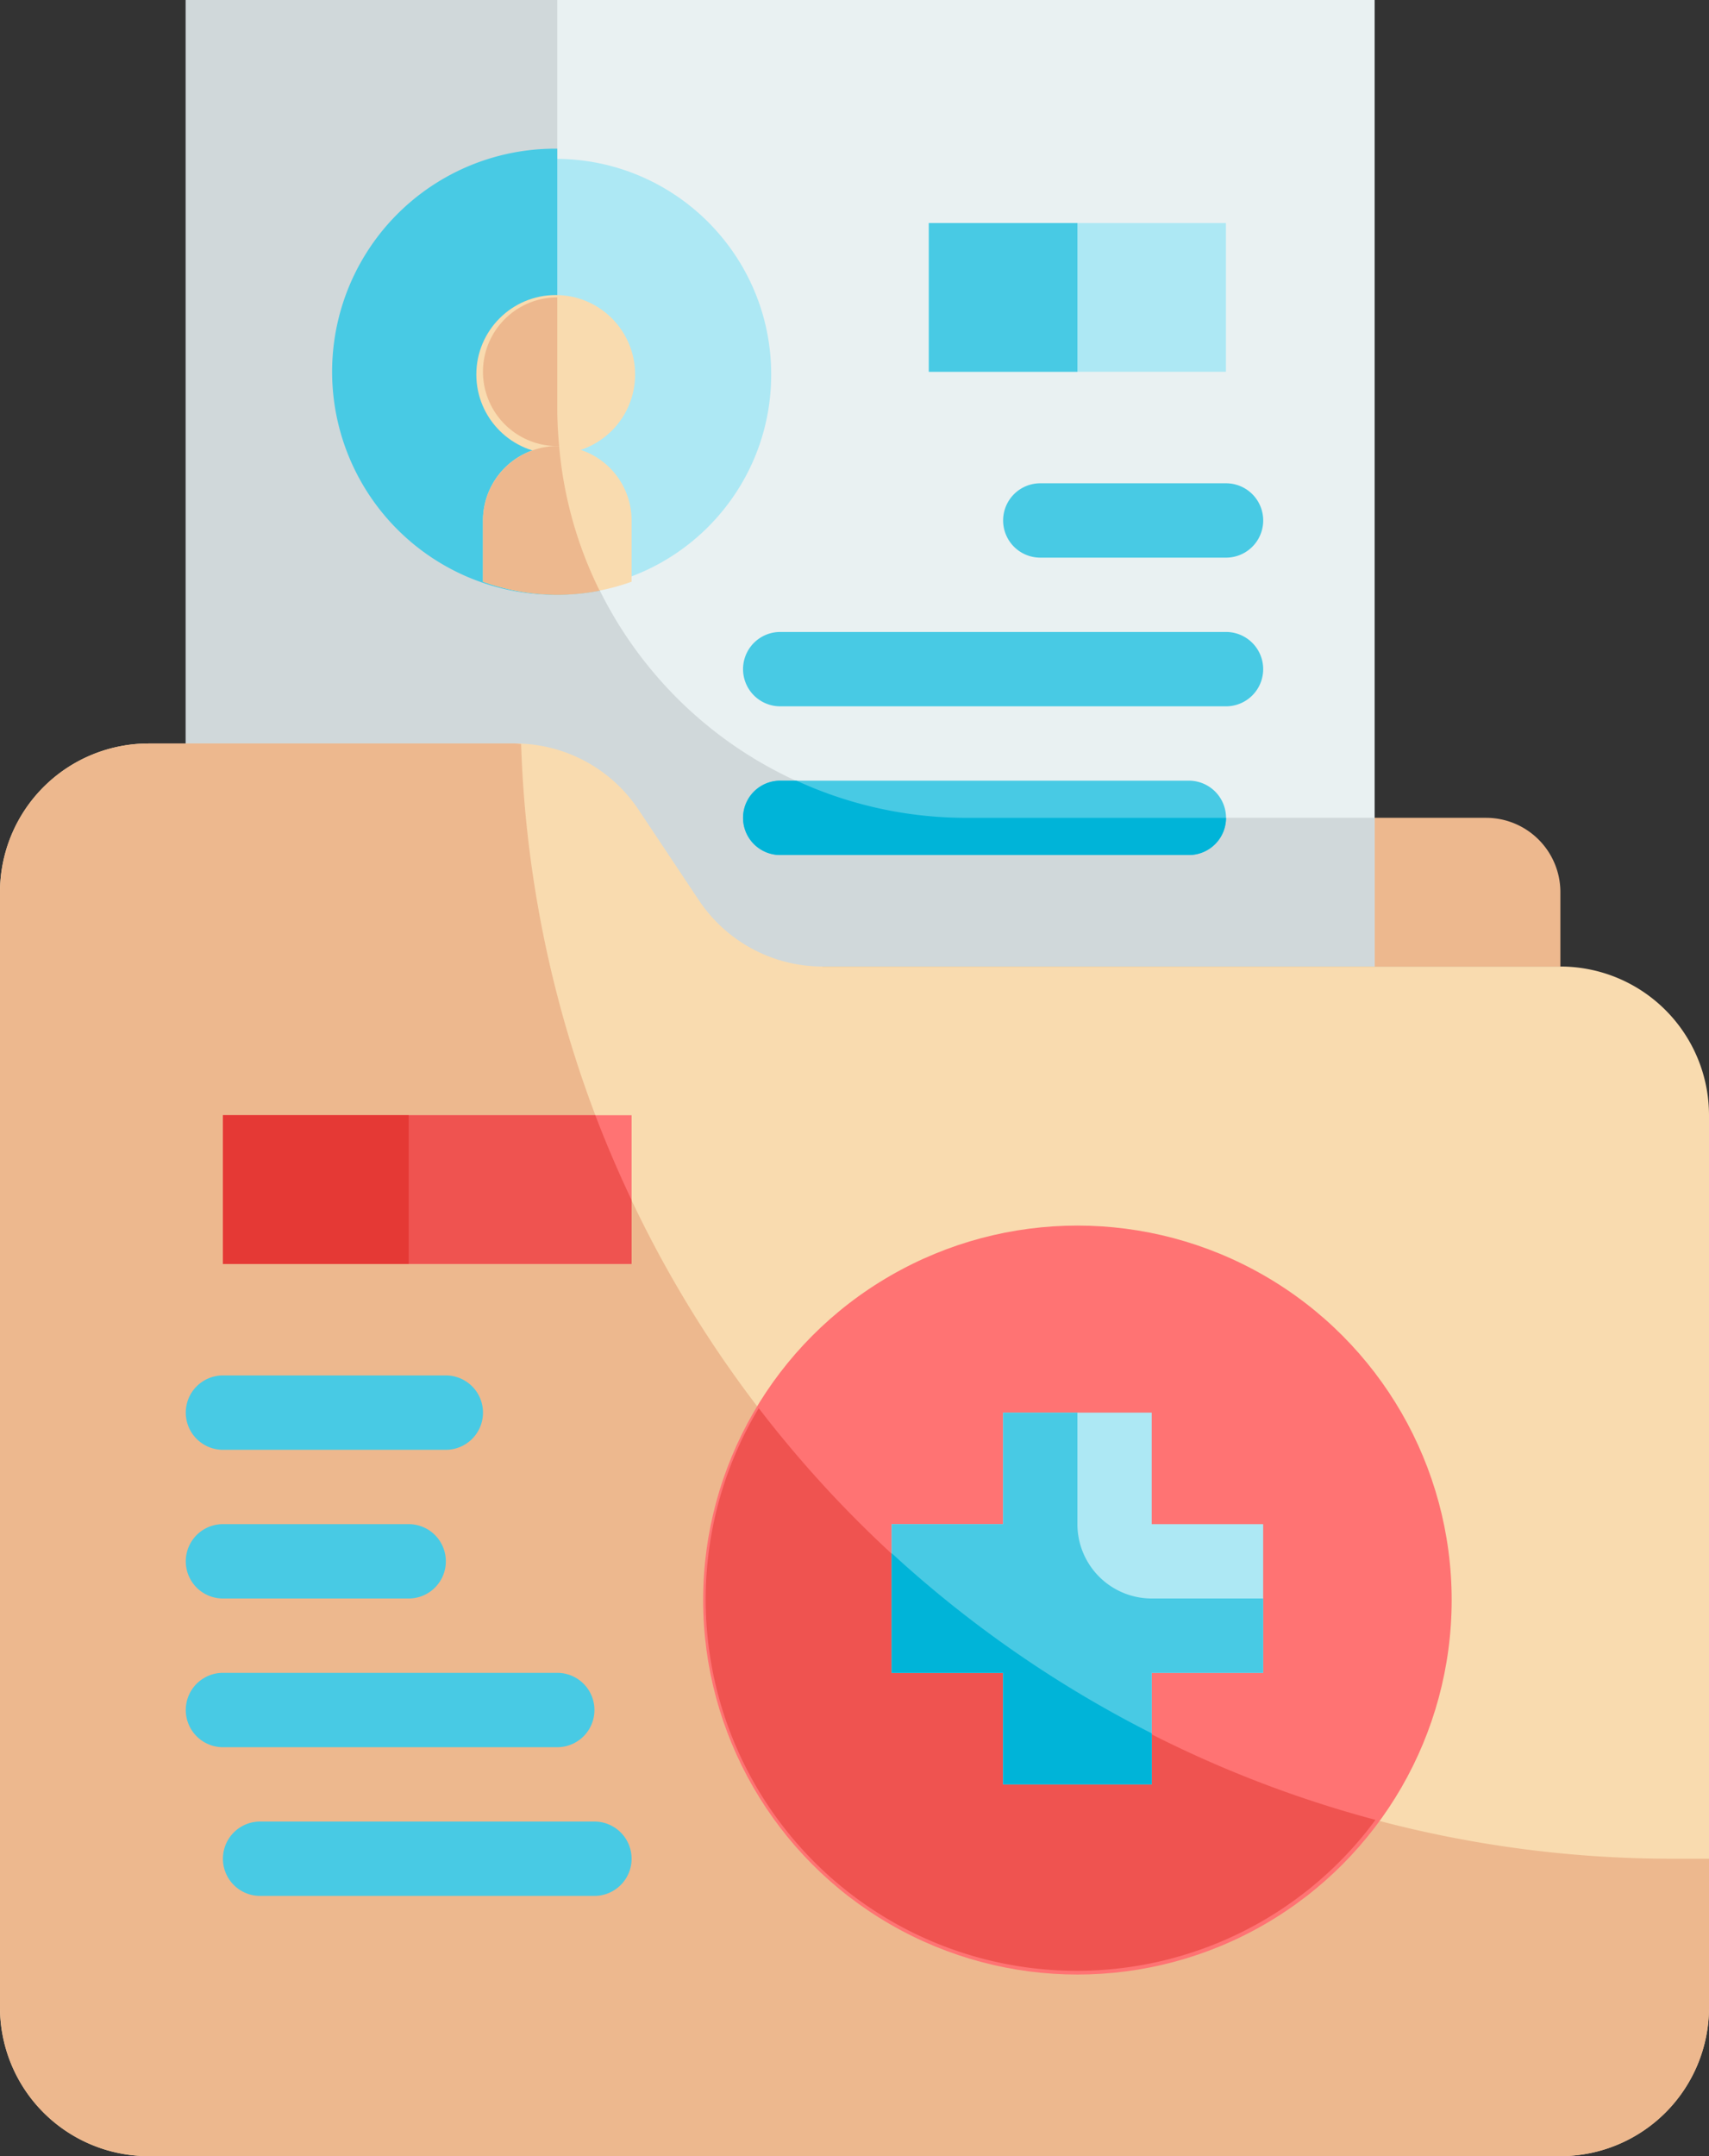 <svg xmlns="http://www.w3.org/2000/svg" width="75.345" height="95" viewBox="0 0 75.345 95">
  <rect x="0" y="0" width="75.345" height="95" fill="#333333" stroke="none"/>
  <g id="Color_copy" data-name="Color copy" transform="translate(-9 -3)">
    <path id="Path_592" data-name="Path 592" d="M25,25H64.31a3.276,3.276,0,0,1,3.276,3.276v3.276H25Z" transform="translate(10.207 14.034)" fill="#edb88e"/>
    <path id="Path_593" data-name="Path 593" d="M14,3H66.414V45.586H14Z" transform="translate(3.19)" fill="#e9f1f2"/>
    <path id="Path_594" data-name="Path 594" d="M48.4,39.034A18.017,18.017,0,0,1,30.379,21.017V3H14V45.586H66.414V39.034Z" transform="translate(3.19)" fill="#d0d8da"/>
    <circle id="Ellipse_49" data-name="Ellipse 49" cx="9.5" cy="9.5" r="9.5" transform="translate(24 10)" fill="#ade8f4"/>
    <path id="Path_595" data-name="Path 595" d="M27.828,26.655a9.884,9.884,0,0,0,1.893-.187,17.9,17.9,0,0,1-1.893-8V7a9.828,9.828,0,1,0,0,19.655Z" transform="translate(5.741 2.552)" fill="#48cae4"/>
    <circle id="Ellipse_50" data-name="Ellipse 50" cx="3.5" cy="3.5" r="3.5" transform="translate(30 16)" fill="#f9dbaf"/>
    <path id="Path_596" data-name="Path 596" d="M28.552,18.276a3.276,3.276,0,1,0-6.552,0v2.7a9.672,9.672,0,0,0,6.552,0Z" transform="translate(8.293 7.655)" fill="#f9dbaf"/>
    <path id="Path_597" data-name="Path 597" d="M25.358,17.552h-.082a3.276,3.276,0,1,1,0-6.552v4.914C25.276,16.471,25.309,17.011,25.358,17.552Z" transform="translate(8.293 5.103)" fill="#edb88e"/>
    <path id="Path_598" data-name="Path 598" d="M27.143,21.372a10.024,10.024,0,0,1-1.867.18A9.908,9.908,0,0,1,22,20.978v-2.7A3.286,3.286,0,0,1,25.276,15h.082a17.744,17.744,0,0,0,1.785,6.372Z" transform="translate(8.293 7.655)" fill="#edb88e"/>
    <path id="Path_599" data-name="Path 599" d="M34,9H47.1v6.552H34Z" transform="translate(15.948 3.828)" fill="#ade8f4"/>
    <g id="Group_516" data-name="Group 516" transform="translate(41.759 12.828)">
      <path id="Path_600" data-name="Path 600" d="M34,9h6.552v6.552H34Z" transform="translate(-25.81 -9)" fill="#48cae4"/>
      <path id="Path_601" data-name="Path 601" d="M45.828,19.276h-8.19a1.638,1.638,0,1,1,0-3.276h8.19a1.638,1.638,0,1,1,0,3.276Z" transform="translate(-24.534 -4.534)" fill="#48cae4"/>
      <path id="Path_602" data-name="Path 602" d="M50.293,23.276H30.638a1.638,1.638,0,0,1,0-3.276H50.293a1.638,1.638,0,1,1,0,3.276Z" transform="translate(-29 -1.983)" fill="#48cae4"/>
      <path id="Path_603" data-name="Path 603" d="M48.655,27.276H30.638a1.638,1.638,0,0,1,0-3.276H48.655a1.638,1.638,0,0,1,0,3.276Z" transform="translate(-29 0.569)" fill="#48cae4"/>
    </g>
    <path id="Path_604" data-name="Path 604" d="M31.354,24h-.716a1.638,1.638,0,0,0,0,3.276H48.655a1.638,1.638,0,0,0,1.638-1.638H38.828A17.921,17.921,0,0,1,31.354,24Z" transform="translate(12.759 13.397)" fill="#00b4d8"/>
    <path id="Path_605" data-name="Path 605" d="M39.814,29.91l-2.663-3.993A6.552,6.552,0,0,0,31.7,23H15.552A6.552,6.552,0,0,0,9,29.552V78.69a6.552,6.552,0,0,0,6.552,6.552H77.793a6.552,6.552,0,0,0,6.552-6.552V39.379a6.552,6.552,0,0,0-6.552-6.552H45.265a6.552,6.552,0,0,1-5.451-2.917Z" transform="translate(0 12.759)" fill="#f9dbaf"/>
    <path id="Path_606" data-name="Path 606" d="M82.707,72.138A50.765,50.765,0,0,1,31.974,23.022c-.092-.006-.182-.022-.274-.022H15.552A6.552,6.552,0,0,0,9,29.552V78.69a6.552,6.552,0,0,0,6.552,6.552H77.793a6.552,6.552,0,0,0,6.552-6.552V72.138Z" transform="translate(0 12.759)" fill="#edb88e"/>
    <circle id="Ellipse_51" data-name="Ellipse 51" cx="16.5" cy="16.5" r="16.5" transform="translate(40 57)" fill="#ff7373"/>
    <path id="Path_607" data-name="Path 607" d="M15,33H33.017v6.552H15Z" transform="translate(3.828 19.138)" fill="#ff7373"/>
    <path id="Path_608" data-name="Path 608" d="M30.332,40.88a16.361,16.361,0,0,0,27.19,18.14,50.776,50.776,0,0,1-27.19-18.14Z" transform="translate(12.118 24.165)" fill="#ef5350"/>
    <path id="Path_609" data-name="Path 609" d="M49.379,45.914H44.466V41H37.914v4.914H33v6.552h4.914v4.914h6.552V52.466h4.914Z" transform="translate(15.31 24.241)" fill="#ade8f4"/>
    <path id="Path_610" data-name="Path 610" d="M33.017,36.739q-.87-1.833-1.6-3.739H15v6.552H33.017Z" transform="translate(3.828 19.138)" fill="#ef5350"/>
    <path id="Path_611" data-name="Path 611" d="M41.19,45.914V41H37.914v4.914H33v6.552h4.914v4.914h6.552V52.466h4.914V49.19H44.466A3.276,3.276,0,0,1,41.19,45.914Z" transform="translate(15.31 24.241)" fill="#48cae4"/>
    <path id="Path_612" data-name="Path 612" d="M44.466,54.967V52.72A50.823,50.823,0,0,1,33,44.781v5.273h4.914v4.914Z" transform="translate(15.31 26.653)" fill="#00b4d8"/>
    <path id="Path_613" data-name="Path 613" d="M15,33h8.19v6.552H15Z" transform="translate(3.828 19.138)" fill="#e53935"/>
    <path id="Path_614" data-name="Path 614" d="M25.466,43.276H15.638a1.638,1.638,0,1,1,0-3.276h9.828a1.638,1.638,0,1,1,0,3.276Z" transform="translate(3.19 23.603)" fill="#48cae4"/>
    <path id="Path_615" data-name="Path 615" d="M23.828,47.276h-8.19a1.638,1.638,0,0,1,0-3.276h8.19a1.638,1.638,0,0,1,0,3.276Z" transform="translate(3.19 26.155)" fill="#48cae4"/>
    <path id="Path_616" data-name="Path 616" d="M30.379,51.276H15.638a1.638,1.638,0,0,1,0-3.276H30.379a1.638,1.638,0,0,1,0,3.276Z" transform="translate(3.19 28.707)" fill="#48cae4"/>
    <path id="Path_617" data-name="Path 617" d="M31.379,55.276H16.638a1.638,1.638,0,0,1,0-3.276H31.379a1.638,1.638,0,0,1,0,3.276Z" transform="translate(3.828 31.259)" fill="#48cae4"/>
  </g>
</svg>
